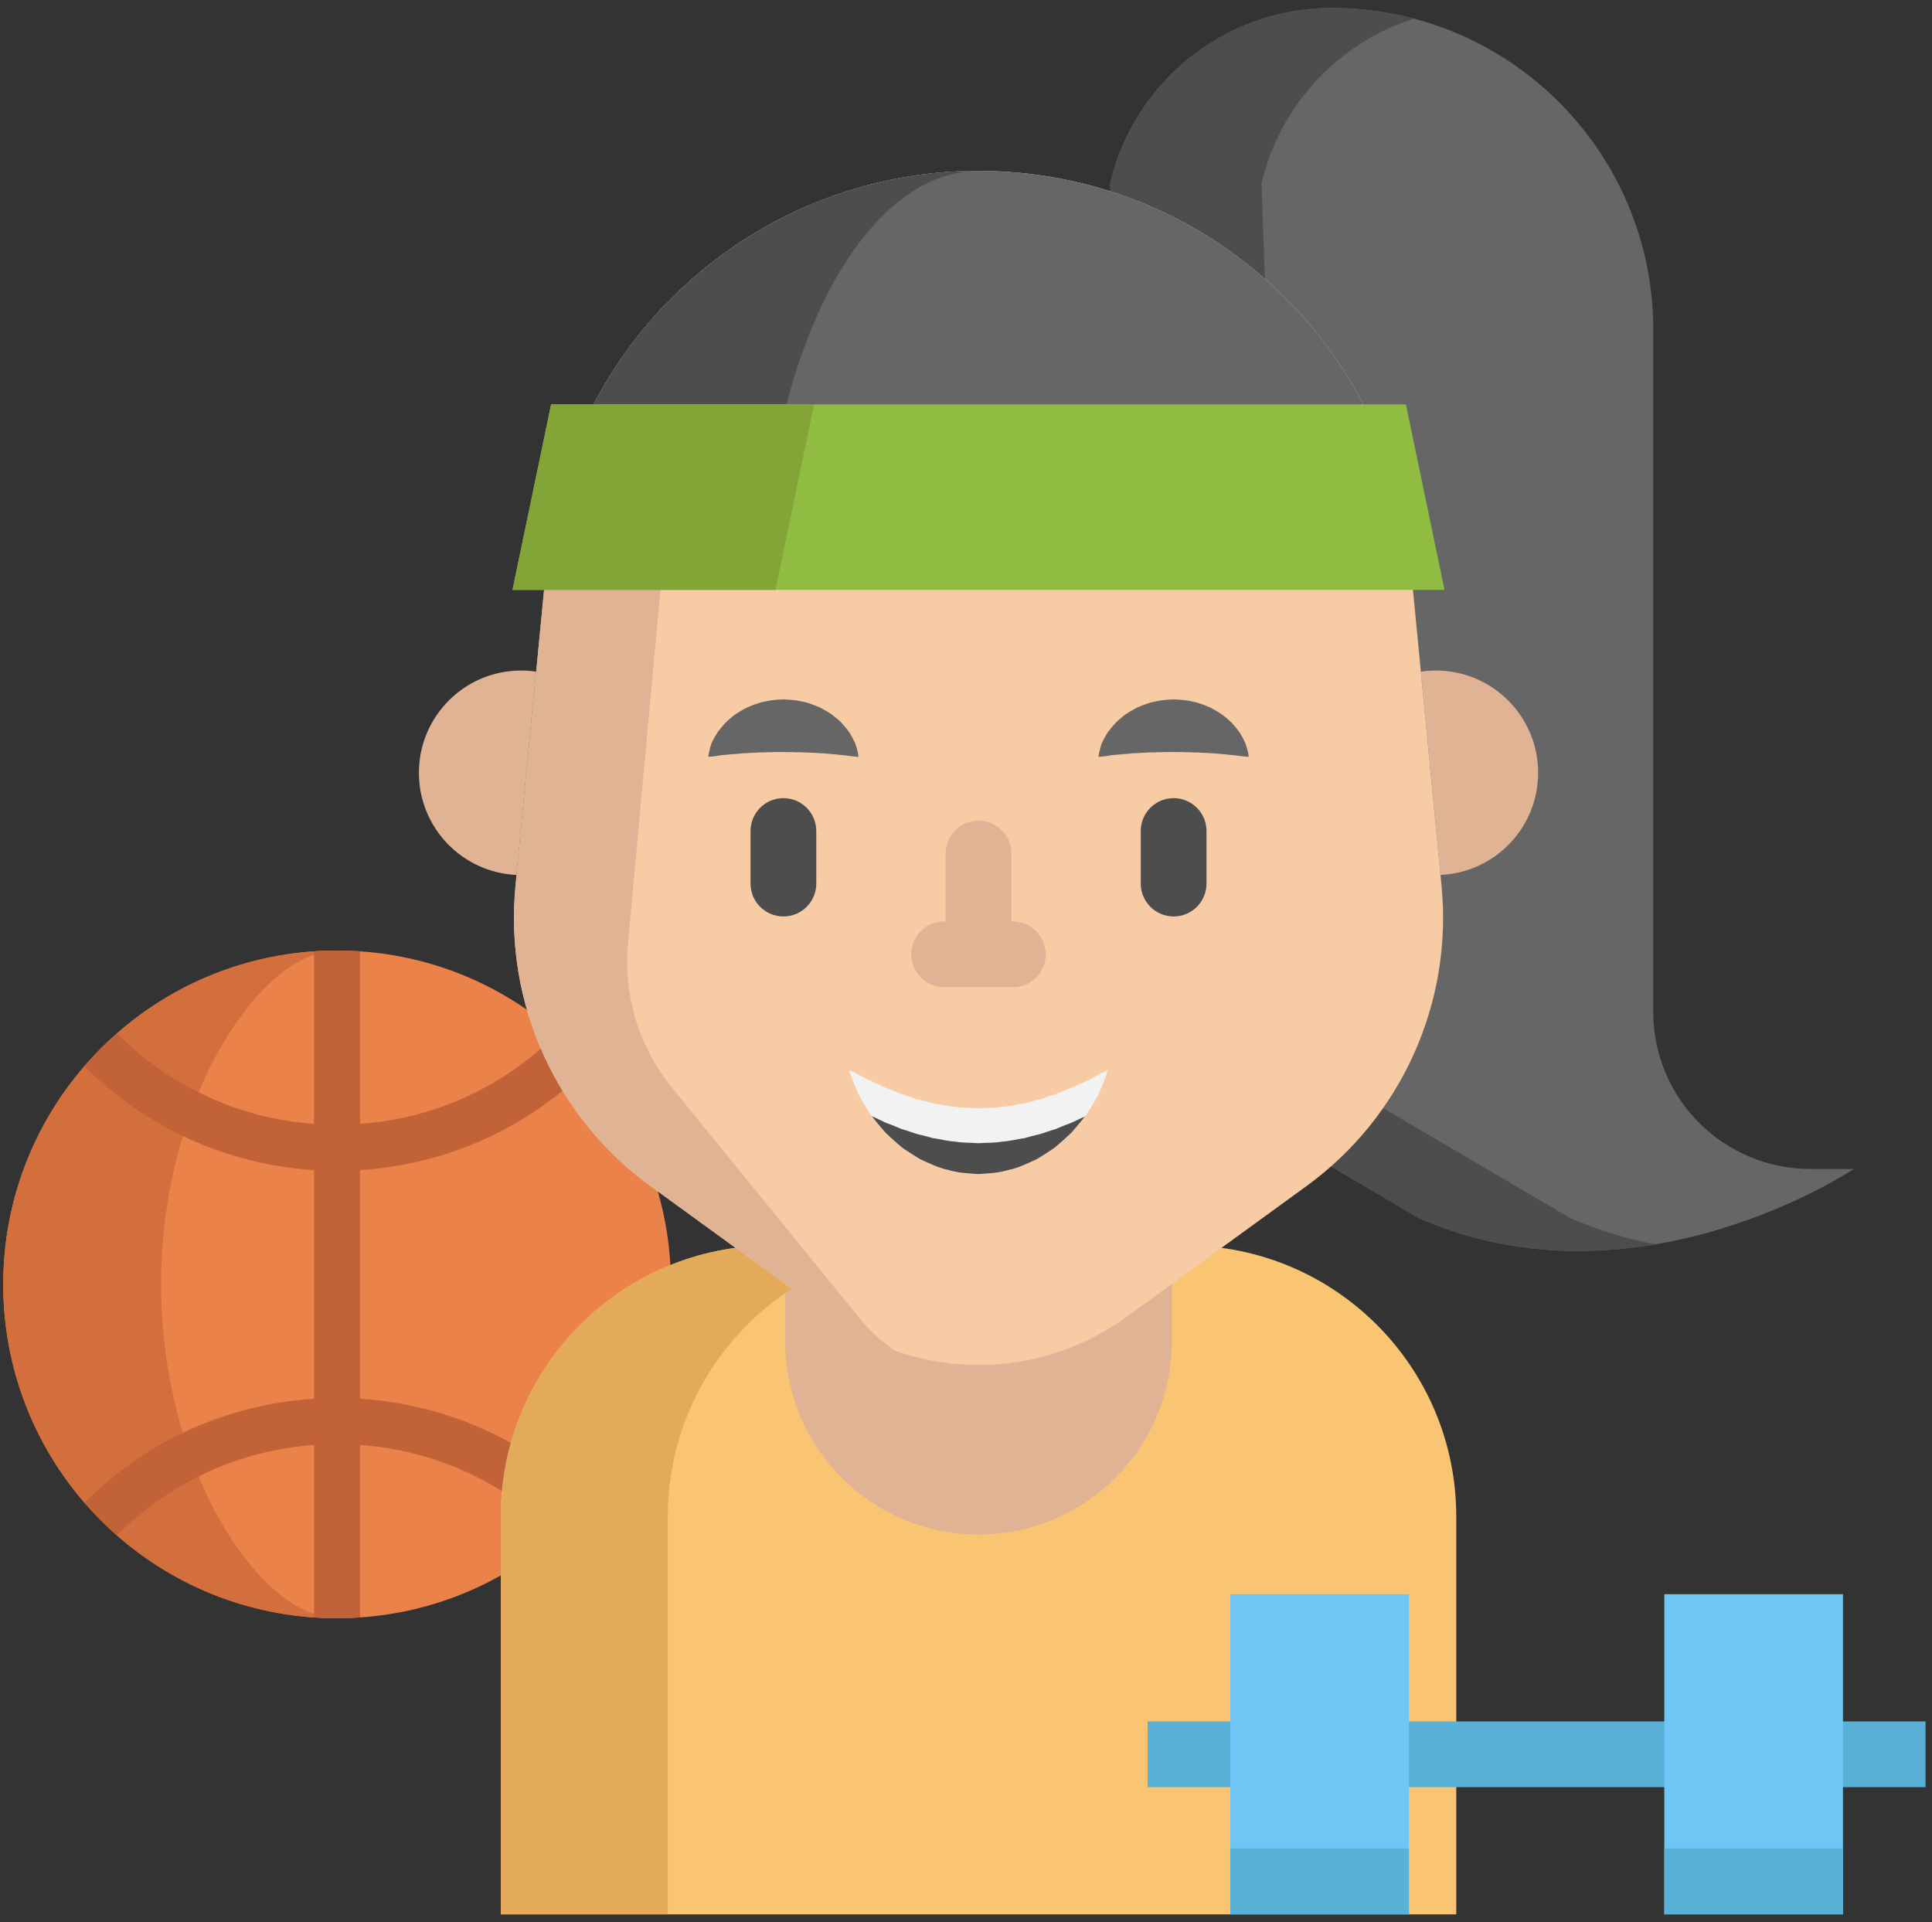 <?xml version="1.0" encoding="UTF-8"?> <svg xmlns="http://www.w3.org/2000/svg" width="199" height="198" viewBox="0 0 199 198" fill="none"><rect x="0" y="0" width="199" height="198" fill="#333333" stroke="none"/><g clip-path="url(#clip0_0_5729)"><path d="M69.107 132.292C69.107 140.895 65.953 148.756 60.736 154.786C59.698 155.978 58.578 157.104 57.392 158.147C51.896 162.974 44.846 166.068 37.091 166.596C36.309 166.649 35.52 166.679 34.72 166.679C33.919 166.679 33.131 166.649 32.349 166.596C24.594 166.068 17.545 162.974 12.048 158.147C10.862 157.104 9.742 155.977 8.704 154.786C3.488 148.757 0.333 140.895 0.333 132.292C0.333 123.696 3.488 115.834 8.699 109.804C9.742 108.607 10.857 107.48 12.049 106.437C17.544 101.611 24.594 98.516 32.349 97.988C33.132 97.935 33.92 97.905 34.72 97.905C35.521 97.905 36.309 97.934 37.092 97.988C44.846 98.516 51.896 101.61 57.392 106.437C58.584 107.48 59.698 108.607 60.742 109.804C65.953 115.835 69.107 123.696 69.107 132.292Z" fill="#EA8249"></path><path d="M16.59 132.293C16.59 113.301 26.763 97.906 34.72 97.906C15.729 97.906 0.333 113.302 0.333 132.293C0.333 151.283 15.729 166.679 34.72 166.679C26.763 166.679 16.59 151.284 16.59 132.293Z" fill="#D36F3D"></path><path d="M37.092 144.073C46.038 144.642 54.362 148.389 60.736 154.786C59.698 155.978 58.578 157.104 57.392 158.147C51.908 152.639 44.775 149.384 37.091 148.828V166.596C36.309 166.649 35.52 166.679 34.72 166.679C33.919 166.679 33.131 166.649 32.349 166.596V148.828C24.665 149.385 17.532 152.639 12.048 158.147C10.862 157.104 9.742 155.978 8.704 154.786C15.078 148.389 23.402 144.642 32.348 144.073V120.518C23.402 119.948 15.078 116.202 8.698 109.804C9.742 108.606 10.856 107.48 12.048 106.437C17.538 111.95 24.67 115.2 32.348 115.762V97.988C33.131 97.935 33.919 97.905 34.72 97.905C35.52 97.905 36.309 97.934 37.091 97.988V115.762C44.769 115.199 51.901 111.95 57.391 106.437C58.583 107.48 59.698 108.606 60.741 109.804C54.362 116.202 46.038 119.948 37.091 120.518V144.073H37.092Z" fill="#C16238"></path><path d="M114.348 18.886C116.773 8.531 126.061 0.82 137.157 0.82C155.454 0.82 170.289 15.655 170.289 33.955V104.222C170.289 113.156 177.533 120.401 186.467 120.401H190.945C190.945 120.401 168.695 135.38 146.123 125.449L117.521 108.638" fill="#666666"></path><path d="M161.715 125.449L133.112 108.638L129.94 18.887C131.823 10.844 137.846 4.401 145.639 1.921C142.931 1.205 140.089 0.82 137.156 0.82C126.061 0.82 116.772 8.53 114.348 18.887L117.52 108.639L146.123 125.449C154.714 129.229 163.257 129.399 170.546 128.161C167.641 127.625 164.68 126.754 161.715 125.449Z" fill="#4D4D4D"></path><path d="M122.079 128.279H79.504C64.085 128.279 51.584 140.779 51.584 156.198V197.18H149.998V156.199C149.998 140.779 137.498 128.279 122.079 128.279Z" fill="#F9C573"></path><path d="M120.71 112.704V138.136C120.71 149.137 111.791 158.057 100.79 158.057C89.785 158.057 80.869 149.137 80.869 138.136V112.704H120.71Z" fill="#E0B394"></path><path d="M96.706 128.279H79.504C64.085 128.279 51.584 140.779 51.584 156.198V197.18H68.787V156.199C68.786 140.779 81.286 128.279 96.706 128.279Z" fill="#E2AA59"></path><path d="M53.201 90.118C47.603 89.87 43.148 85.252 43.148 79.595C43.148 73.781 47.86 69.064 53.679 69.064C54.203 69.064 54.718 69.099 55.223 69.176" fill="#E0B394"></path><path d="M148.373 90.118C153.971 89.87 158.431 85.252 158.431 79.595C158.431 73.781 153.714 69.064 147.895 69.064C147.371 69.064 146.852 69.104 146.351 69.176" fill="#E0B394"></path><path d="M85.553 135.643L67.022 122.179C57.229 115.065 51.932 103.299 53.096 91.251L56.31 57.99C58.524 35.081 77.774 17.602 100.789 17.602C123.804 17.602 143.055 35.081 145.269 57.99L148.483 91.251C149.648 103.299 144.35 115.064 134.557 122.179L116.026 135.643C106.94 142.244 94.638 142.244 85.553 135.643Z" fill="#F7CBA4"></path><path d="M64.628 97.806C64.317 103.074 66.032 108.257 69.427 112.297L88.795 136.097C89.806 137.302 90.953 138.313 92.194 139.121C89.865 138.309 87.626 137.144 85.553 135.641L67.022 122.179C57.23 115.064 51.935 103.3 53.1 91.251L56.31 57.989C58.504 35.304 77.401 17.942 100.122 17.612C86.127 17.951 70.28 31.142 69.454 45.191L64.628 97.806Z" fill="#E0B394"></path><path d="M140.434 41.654L96.909 48.861L61.144 41.654C68.638 27.271 83.671 17.602 100.789 17.602C112.296 17.602 122.864 21.971 130.828 29.208C134.71 32.734 137.978 36.941 140.434 41.654Z" fill="#666666"></path><path d="M61.144 41.654H81.007C84.746 27.271 92.248 17.602 100.789 17.602C83.671 17.602 68.638 27.271 61.144 41.654Z" fill="#4D4D4D"></path><path d="M144.813 41.654L148.79 60.763H52.788L56.765 41.654H61.144H140.434H144.813Z" fill="#90BC42"></path><path d="M61.144 41.654H56.765L52.788 60.763H79.874L83.851 41.654H61.144Z" fill="#83A538"></path><path d="M198.334 177.307H118.213V184.078H198.334V177.307Z" fill="#59B1D8"></path><path d="M145.12 164.202H126.718V197.179H145.12V164.202Z" fill="#71C5F4"></path><path d="M189.83 164.202H171.428V197.179H189.83V164.202Z" fill="#71C5F4"></path><path d="M145.12 190.385H126.718V197.179H145.12V190.385Z" fill="#59B1D8"></path><path d="M189.83 190.385H171.428V197.179H189.83V190.385Z" fill="#59B1D8"></path><path d="M80.693 94.395C78.823 94.395 77.307 92.879 77.307 91.009V85.594C77.307 83.724 78.823 82.208 80.693 82.208C82.563 82.208 84.079 83.724 84.079 85.594V91.009C84.079 92.879 82.563 94.395 80.693 94.395Z" fill="#4D4D4D"></path><path d="M120.886 94.395C119.016 94.395 117.5 92.879 117.5 91.009V85.594C117.5 83.724 119.016 82.208 120.886 82.208C122.756 82.208 124.272 83.724 124.272 85.594V91.009C124.272 92.879 122.756 94.395 120.886 94.395Z" fill="#4D4D4D"></path><path d="M104.328 94.913H104.174V87.916C104.174 86.046 102.659 84.53 100.789 84.53C98.918 84.53 97.403 86.046 97.403 87.916V94.913H97.249C95.379 94.913 93.863 96.429 93.863 98.299C93.863 100.169 95.379 101.685 97.249 101.685H104.329C106.199 101.685 107.714 100.169 107.714 98.299C107.714 96.429 106.199 94.913 104.328 94.913Z" fill="#E0B394"></path><path d="M114.12 110.227C114.12 110.227 113.926 110.859 113.517 111.857C113.418 112.114 113.303 112.385 113.173 112.678C113.02 112.967 112.843 113.261 112.652 113.59C112.461 113.92 112.244 114.254 112.012 114.624C111.931 114.764 111.842 114.881 111.747 115.003C111.713 115.049 111.676 115.093 111.638 115.139C111.506 115.301 111.369 115.473 111.23 115.644C110.95 115.992 110.647 116.335 110.331 116.696C109.997 117.021 109.64 117.328 109.272 117.662C109.088 117.829 108.897 117.992 108.703 118.154C108.509 118.307 108.301 118.434 108.09 118.574C107.675 118.854 107.242 119.125 106.796 119.396C105.876 119.811 104.92 120.299 103.898 120.502C102.89 120.813 101.838 120.863 100.789 120.931C99.74 120.863 98.688 120.818 97.68 120.506C96.658 120.303 95.702 119.816 94.782 119.4C94.337 119.134 93.904 118.863 93.485 118.583C93.277 118.443 93.07 118.317 92.872 118.163C92.681 117.996 92.491 117.838 92.307 117.671C91.939 117.337 91.578 117.026 91.244 116.705C90.928 116.344 90.628 115.996 90.346 115.653C90.206 115.478 90.073 115.31 89.94 115.143C89.892 115.085 89.845 115.026 89.797 114.967C89.716 114.859 89.637 114.755 89.569 114.633C89.348 114.277 89.133 113.947 88.946 113.622C88.762 113.293 88.582 113.004 88.432 112.715C88.295 112.408 88.169 112.128 88.064 111.871C87.638 110.841 87.461 110.227 87.461 110.227C87.461 110.227 87.965 110.43 88.742 110.846C88.939 110.945 89.144 111.067 89.371 111.189C89.614 111.284 89.862 111.405 90.127 111.523C90.397 111.641 90.665 111.785 90.951 111.92C91.234 112.065 91.554 112.159 91.871 112.286C92.188 112.408 92.504 112.557 92.835 112.688C93.179 112.787 93.522 112.904 93.876 113.017C94.053 113.071 94.227 113.139 94.404 113.202C94.585 113.257 94.772 113.288 94.956 113.338C95.327 113.424 95.698 113.523 96.07 113.636C96.843 113.73 97.605 113.956 98.402 113.997C99.189 114.132 99.993 114.096 100.79 114.159C101.59 114.096 102.394 114.137 103.18 114.001C103.977 113.965 104.74 113.735 105.513 113.64C105.884 113.532 106.255 113.432 106.626 113.346C106.81 113.297 106.998 113.265 107.178 113.211C107.355 113.143 107.532 113.08 107.706 113.026C108.06 112.913 108.404 112.791 108.748 112.696C109.082 112.565 109.398 112.416 109.715 112.294C110.028 112.168 110.355 112.069 110.627 111.929C110.907 111.802 111.169 111.662 111.434 111.554C111.697 111.437 111.942 111.319 112.183 111.224C112.422 111.089 112.633 110.958 112.834 110.854C113.626 110.417 114.12 110.227 114.12 110.227Z" fill="#F2F2F2"></path><path d="M111.746 115.003C111.712 115.048 111.675 115.093 111.637 115.138C111.505 115.301 111.368 115.472 111.229 115.644C110.949 115.991 110.647 116.334 110.33 116.695C109.997 117.021 109.639 117.327 109.271 117.661C109.087 117.828 108.896 117.991 108.702 118.153C108.508 118.307 108.3 118.433 108.089 118.573C107.674 118.853 107.242 119.124 106.795 119.395C105.876 119.81 104.919 120.298 103.898 120.501C102.889 120.812 101.838 120.862 100.788 120.93C99.74 120.862 98.687 120.817 97.679 120.506C96.657 120.303 95.701 119.815 94.782 119.4C94.336 119.133 93.903 118.863 93.484 118.583C93.276 118.443 93.069 118.316 92.871 118.163C92.68 117.996 92.49 117.837 92.306 117.671C91.938 117.337 91.577 117.025 91.243 116.705C90.927 116.344 90.627 115.996 90.345 115.653C90.205 115.477 90.073 115.31 89.939 115.143C89.891 115.084 89.844 115.025 89.796 114.967C89.905 115.016 90.014 115.066 90.127 115.116C90.396 115.233 90.665 115.373 90.951 115.509C91.233 115.657 91.553 115.752 91.87 115.879C92.187 116 92.504 116.145 92.834 116.28C93.178 116.375 93.522 116.497 93.876 116.61C94.053 116.664 94.227 116.728 94.404 116.791C94.584 116.845 94.772 116.876 94.956 116.926C95.327 117.012 95.698 117.115 96.069 117.224C96.842 117.323 97.605 117.549 98.402 117.585C99.189 117.725 99.993 117.684 100.789 117.752C101.59 117.689 102.393 117.729 103.179 117.59C103.976 117.554 104.739 117.328 105.512 117.233C105.883 117.125 106.254 117.021 106.626 116.935C106.81 116.886 106.997 116.854 107.178 116.8C107.355 116.737 107.532 116.673 107.706 116.619C108.06 116.506 108.404 116.384 108.747 116.29C109.081 116.154 109.398 116.006 109.714 115.888C110.027 115.761 110.354 115.658 110.627 115.522C110.906 115.391 111.168 115.256 111.434 115.143C111.538 115.098 111.644 115.048 111.746 115.003Z" fill="#4D4D4D"></path><path d="M113.145 77.952C113.145 77.952 113.154 77.863 113.184 77.708C113.219 77.559 113.254 77.322 113.33 77.055C113.364 76.917 113.408 76.773 113.458 76.615C113.523 76.454 113.611 76.293 113.705 76.109C113.797 75.925 113.915 75.743 114.037 75.538C114.161 75.331 114.309 75.173 114.46 74.973C114.613 74.78 114.786 74.593 114.967 74.393C115.158 74.212 115.365 74.034 115.585 73.854C116.016 73.475 116.543 73.2 117.092 72.895C117.66 72.655 118.263 72.394 118.908 72.274C119.547 72.108 120.218 72.068 120.886 72.037C121.555 72.068 122.226 72.104 122.866 72.269C123.512 72.388 124.115 72.65 124.683 72.888C125.233 73.193 125.76 73.467 126.191 73.847C126.411 74.027 126.619 74.205 126.81 74.386C126.991 74.586 127.163 74.775 127.317 74.966C127.466 75.166 127.621 75.33 127.734 75.529C127.848 75.728 127.958 75.906 128.048 76.086C128.136 76.266 128.223 76.425 128.288 76.585C128.347 76.752 128.399 76.903 128.438 77.047C128.524 77.323 128.56 77.561 128.592 77.71C128.621 77.864 128.628 77.952 128.628 77.952C128.628 77.952 128.534 77.95 128.376 77.934C128.223 77.914 127.984 77.904 127.721 77.866C127.585 77.852 127.446 77.827 127.293 77.806C127.13 77.799 126.969 77.776 126.794 77.763C126.452 77.727 126.094 77.673 125.701 77.658C125.508 77.645 125.32 77.617 125.124 77.601C124.922 77.598 124.722 77.588 124.523 77.573C124.134 77.522 123.711 77.552 123.318 77.503C122.905 77.518 122.509 77.467 122.1 77.48C121.697 77.45 121.29 77.482 120.886 77.453C120.482 77.481 120.075 77.445 119.671 77.475C119.261 77.46 118.866 77.513 118.452 77.496C118.059 77.545 117.635 77.515 117.246 77.566C117.047 77.581 116.847 77.591 116.644 77.594C116.448 77.61 116.262 77.639 116.067 77.651C115.666 77.673 115.333 77.711 114.999 77.74C114.823 77.753 114.659 77.766 114.507 77.777C114.345 77.806 114.197 77.839 114.056 77.858C113.783 77.906 113.544 77.917 113.393 77.936C113.235 77.952 113.145 77.952 113.145 77.952Z" fill="#666666"></path><path d="M72.952 77.952C72.952 77.952 72.961 77.863 72.991 77.708C73.026 77.559 73.061 77.322 73.137 77.055C73.171 76.917 73.215 76.773 73.264 76.615C73.33 76.454 73.418 76.293 73.512 76.109C73.604 75.925 73.721 75.743 73.844 75.538C73.968 75.331 74.115 75.173 74.266 74.973C74.42 74.78 74.593 74.593 74.773 74.393C74.965 74.212 75.172 74.034 75.392 73.854C75.823 73.475 76.35 73.2 76.899 72.895C77.467 72.655 78.07 72.394 78.715 72.274C79.354 72.108 80.025 72.068 80.693 72.037C81.362 72.068 82.032 72.104 82.672 72.269C83.318 72.388 83.921 72.65 84.49 72.888C85.039 73.193 85.566 73.467 85.998 73.847C86.218 74.027 86.425 74.205 86.617 74.386C86.797 74.586 86.969 74.775 87.124 74.966C87.272 75.166 87.428 75.33 87.541 75.529C87.655 75.728 87.765 75.906 87.854 76.086C87.943 76.266 88.029 76.425 88.094 76.585C88.153 76.752 88.206 76.903 88.245 77.047C88.331 77.323 88.366 77.561 88.399 77.71C88.428 77.864 88.434 77.952 88.434 77.952C88.434 77.952 88.341 77.95 88.183 77.934C88.029 77.914 87.791 77.904 87.528 77.866C87.391 77.852 87.252 77.827 87.099 77.806C86.936 77.799 86.776 77.776 86.601 77.763C86.258 77.727 85.9 77.673 85.508 77.658C85.314 77.645 85.127 77.617 84.931 77.601C84.728 77.598 84.528 77.588 84.33 77.573C83.941 77.522 83.517 77.552 83.125 77.503C82.712 77.518 82.316 77.467 81.906 77.48C81.504 77.45 81.097 77.482 80.693 77.453C80.288 77.481 79.881 77.445 79.478 77.475C79.068 77.46 78.672 77.513 78.259 77.496C77.865 77.545 77.441 77.515 77.052 77.566C76.854 77.581 76.654 77.591 76.451 77.594C76.255 77.61 76.068 77.639 75.874 77.651C75.473 77.673 75.14 77.711 74.806 77.74C74.63 77.753 74.466 77.766 74.314 77.777C74.152 77.806 74.004 77.839 73.863 77.858C73.59 77.906 73.351 77.917 73.199 77.936C73.042 77.952 72.952 77.952 72.952 77.952Z" fill="#666666"></path></g><defs><clipPath id="clip0_0_5729"><rect width="198" height="198" fill="white" transform="translate(0.333)"></rect></clipPath></defs></svg> 